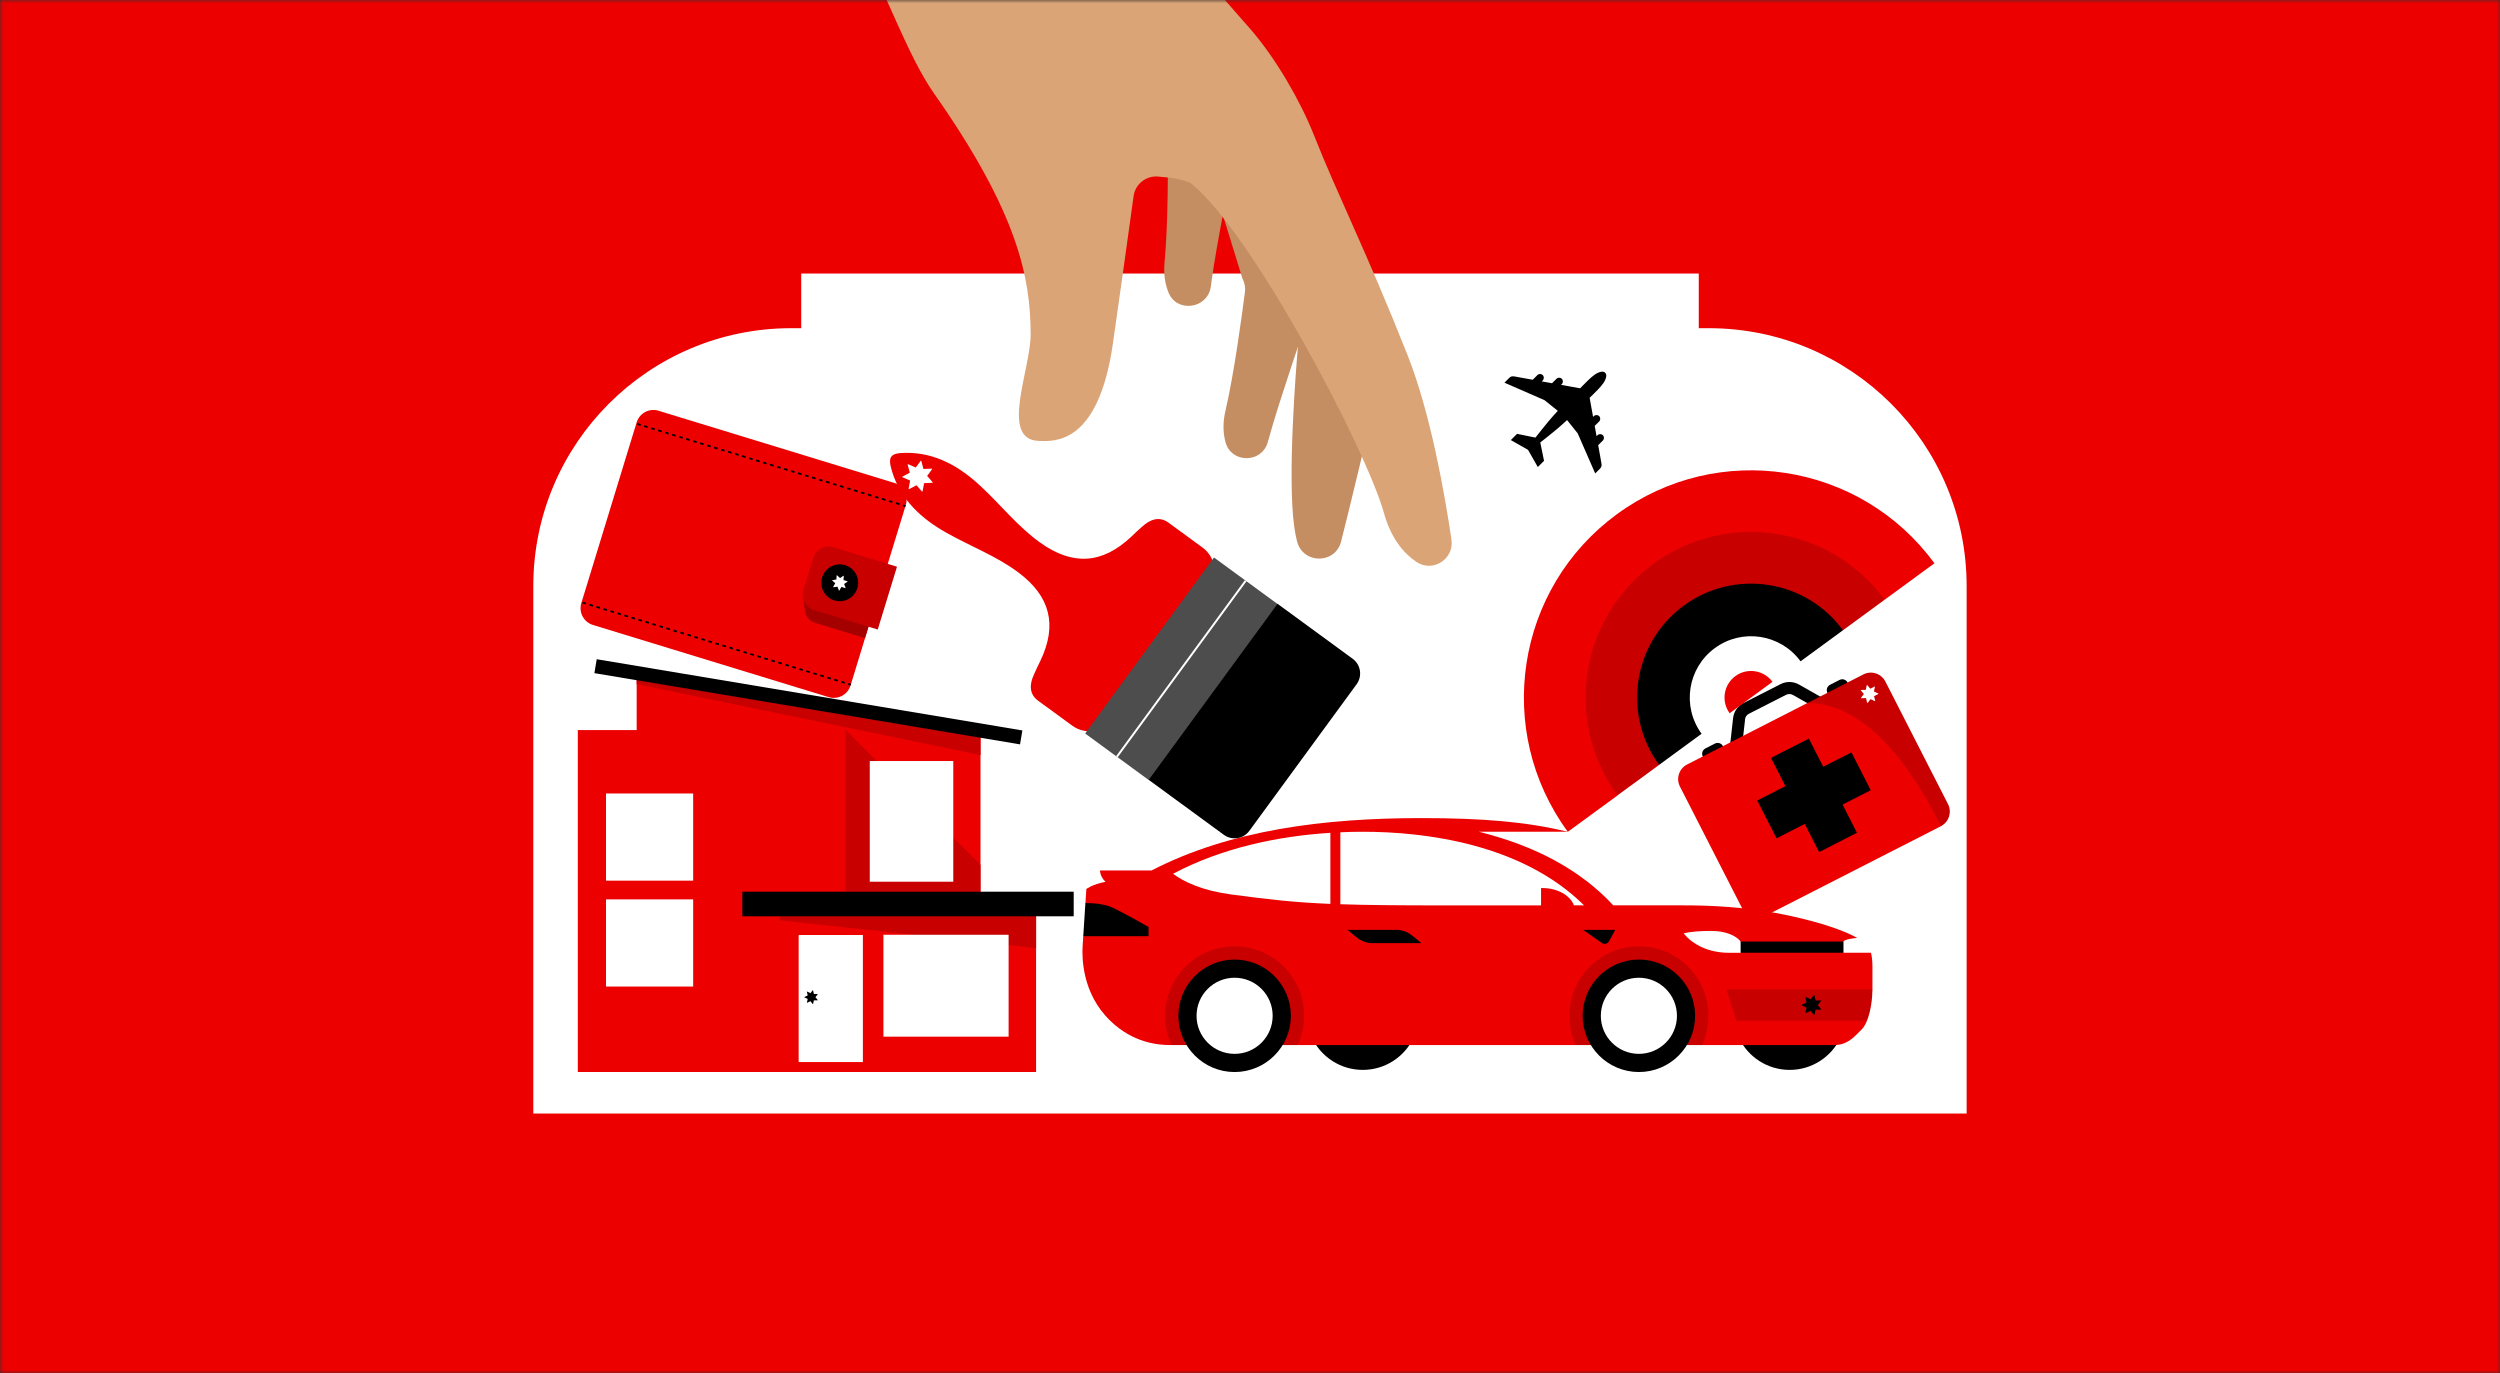 <svg width="375" height="206" viewBox="0 0 375 206" fill="none" xmlns="http://www.w3.org/2000/svg">
<rect x="0" y="0" width="375" height="206" fill="#333333" stroke="none"/>
<g clip-path="url(#clip0_74882_213513)">
<mask id="mask0_74882_213513" style="mask-type:luminance" maskUnits="userSpaceOnUse" x="0" y="0" width="375" height="206">
<path d="M375 0H0V206H375V0Z" fill="white"/>
</mask>
<g mask="url(#mask0_74882_213513)">
<path d="M375 0H0V206H375V0Z" fill="#ED0000"/>
<path d="M256.318 49.228H254.816V41.029H120.181V49.228H118.68C97.318 49.228 79.995 66.54 79.995 87.906V167.029H294.995V87.906C294.995 66.548 277.68 49.228 256.31 49.228H256.318Z" fill="white"/>
<path d="M185.4 20.9C185.46 21.28 185.44 21.67 185.37 22.05C184.82 24.81 182.43 36.98 181.76 41.99C181.71 42.37 181.66 42.73 181.61 43.06C181.11 46.33 176.52 46.96 175.28 43.89C174.78 42.66 174.51 41.16 174.68 39.37C175.23 33.64 175.21 24.43 175.18 21.29C175.18 20.59 174.95 19.91 174.53 19.35L171 14.55C168.89 11.68 172.19 7.9 175.29 9.66C180.02 12.34 184.6 16.11 185.4 20.89V20.9Z" fill="#C48D62"/>
<path d="M201.89 36.2C203.09 36.57 203.99 37.55 204.23 38.78C205.14 43.28 207.14 54.27 206.2 59.59C205.38 64.22 202.75 74.91 201.17 81.21C200.31 84.65 195.44 84.65 194.56 81.21C194.4 80.57 194.25 79.86 194.14 79.05C193.09 71.53 194.39 55.36 194.76 51.11C194.82 50.43 194.67 49.75 194.34 49.15L188.18 38.13C186.68 35.45 189.22 32.31 192.15 33.21L201.88 36.19L201.89 36.2Z" fill="#C48D62"/>
<path d="M196.92 44.88C196.93 45.26 196.86 45.64 196.73 46C195.82 48.65 191.81 60.38 190.47 65.26C190.36 65.66 190.26 66.03 190.15 66.38C189.22 69.52 184.68 69.51 183.83 66.34C183.47 65.02 183.39 63.46 183.81 61.65C185.13 56.04 186.35 46.86 186.74 43.78C186.83 43.1 186.7 42.41 186.37 41.8L183.16 31.38C181.48 28.27 185.56 30.08 188.36 32.25C192.7 35.6 196.76 40.01 196.91 44.89L196.92 44.88Z" fill="#C48D62"/>
<path d="M140.03 13.91C152.82 32.09 154.55 41.77 154.6 50.08C154.63 55.34 149.94 65.86 155.73 66.13C158.2 66.24 164.72 66.7 166.92 51.64C167.71 46.24 169.28 34.88 170.04 29.41C170.29 27.62 171.89 26.34 173.69 26.48C175.68 26.64 177.99 26.96 178.79 27.62C187.89 35.09 204.92 67.37 207.59 76.95C208.65 80.75 210.53 82.98 212.44 84.27C214.88 85.94 218.15 83.88 217.72 80.95C216.72 74.16 214.6 62 211.1 53.18C204.9 37.55 200.68 29.35 197.07 20.22C195.08 15.2 191.37 8.71 187.46 4.25C186.26 2.88 185.01 1.46 183.74 0.01H133C135.3 5.12 137.58 10.43 140.04 13.92L140.03 13.91Z" fill="#DAA476"/>
<path d="M147.077 135.157V109.51L95.501 101.082V109.51H86.671V135.157V160.797H125.446H155.413V135.157H147.077Z" fill="#ED0000"/>
<path d="M126.858 109.51V133.753H147.069V129.721L126.858 109.51Z" fill="#C80000"/>
<path d="M95.501 101.082V102.623L147.077 113.26V109.51L95.501 101.082Z" fill="#C80000"/>
<path d="M155.414 137.443L154.609 137.102H116.995V138.051L155.414 142.204V137.443Z" fill="#C80000"/>
<path d="M103.974 119.023H90.9V132.098H103.974V119.023Z" fill="white"/>
<path d="M103.974 134.906H90.9V147.981H103.974V134.906Z" fill="white"/>
<path d="M142.992 114.156H130.464V132.257H142.992V114.156Z" fill="white"/>
<path d="M151.291 140.214H132.514V155.498H151.291V140.214Z" fill="white"/>
<path d="M129.432 140.252H119.797V159.309H129.432V140.252Z" fill="white"/>
<path d="M161.055 133.754H111.346V137.444H161.055V133.754Z" fill="black"/>
<path d="M153.355 109.567L89.509 98.883L89.159 100.972L153.005 111.657L153.355 109.567Z" fill="black"/>
<path d="M121.072 148.733L121.566 148.976L121.908 148.543C121.908 148.543 121.953 148.52 121.961 148.558L122.082 149.097H122.637C122.637 149.097 122.682 149.12 122.659 149.143L122.318 149.575L122.659 150.008C122.659 150.008 122.667 150.054 122.637 150.054H122.082L121.961 150.593C121.961 150.593 121.93 150.631 121.908 150.608L121.566 150.175L121.072 150.418C121.072 150.418 121.027 150.418 121.035 150.388L121.156 149.849L120.662 149.606C120.662 149.606 120.632 149.568 120.662 149.553L121.156 149.31L121.035 148.771C121.035 148.771 121.042 148.725 121.072 148.74V148.733Z" fill="black"/>
<path d="M196.823 155.725C198.19 158.541 201.075 160.485 204.416 160.485C207.757 160.485 210.642 158.541 212.009 155.725H196.823Z" fill="black"/>
<path d="M260.859 155.725C262.226 158.541 265.111 160.485 268.451 160.485C271.792 160.485 274.677 158.541 276.044 155.725H260.859Z" fill="black"/>
<path d="M278.527 141.035L278.572 140.685C277.19 139.911 274.707 138.878 270.403 137.815C266.386 136.821 262.719 136.312 259.371 136.054L255.195 134.991L236.98 126.685L235.166 124.771C229.016 123.261 222.319 122.714 213.2 122.714C198.653 122.714 184.516 124.483 172.725 130.572H165.003C165.026 131.202 165.322 131.787 165.823 132.28C163.834 132.645 162.953 133.351 162.953 133.351L162.816 135.462L163.021 135.811L162.748 140.01L162.49 140.427L162.391 141.953C162.292 143.593 162.292 149.014 166.529 153.107C169.991 156.455 173.742 156.759 175.519 156.759H175.731L176.483 155.415L194.219 155.362L194.637 156.759H236.373L236.783 154.489L254.648 154.375L255.286 156.759H275.034C277.107 156.759 277.995 155.673 279.233 154.435C279.559 154.109 279.832 153.646 280.045 153.114C280.068 153.061 279.901 152.689 279.901 152.689L280.531 148.802L280.865 148.407V145.059C280.865 144.087 280.782 143.411 280.637 142.91L280.349 142.69L278.519 141.035H278.527Z" fill="#ED0000"/>
<path d="M237.466 139.478L240.283 141.452C240.64 141.702 241.126 141.588 241.338 141.209L242.295 139.478H237.466Z" fill="black"/>
<path d="M213.216 141.474H205.889C205.031 141.474 204.196 141.178 203.527 140.632L202.115 139.478H209.442C210.3 139.478 211.135 139.774 211.803 140.32L213.216 141.474Z" fill="black"/>
<path d="M260.829 141.23H276.826V142.498L276.515 142.908H261.094L260.829 142.544V141.23Z" fill="black"/>
<path d="M199.557 124.923C191.873 125.409 183.43 127.109 175.952 131.065C177.63 132.31 180.34 133.586 184.698 134.171C190.317 134.922 194.029 135.355 199.557 135.583V124.923Z" fill="white"/>
<path d="M231.164 133.207H231.346C233.624 133.207 235.538 134.307 236.092 135.803H237.61C228.264 126.533 213.641 124.764 204.484 124.764C203.368 124.764 202.221 124.786 201.052 124.84V135.636C204.902 135.765 209.662 135.811 216.382 135.811H231.157V133.214L231.164 133.207Z" fill="white"/>
<path d="M166.256 135.902C165.208 135.606 164.517 135.477 162.809 135.462L162.49 140.427H172.284V139.053C172.284 139.053 167.364 136.214 166.256 135.902Z" fill="black"/>
<path d="M261.094 141.232C260.373 140.291 258.771 139.638 256.668 139.638C254.883 139.638 253.547 139.767 252.552 139.995C253.904 141.741 256.394 142.918 259.325 142.918H261.094V141.24V141.232Z" fill="white"/>
<path d="M233.085 129C236.555 130.868 239.539 133.146 241.991 135.803H252.18C254.405 135.803 256.789 135.849 259.371 136.054C258.095 135.135 256.736 134.262 255.316 133.45C247.693 129.107 241.741 126.381 235.166 124.764H221.833C225.994 125.796 229.775 127.216 233.093 129H233.085Z" fill="white"/>
<path d="M276.515 142.909H280.637C280.486 142.393 280.281 142.051 280.03 141.755C279.84 141.535 279.407 141.163 278.572 140.692C276.621 140.852 276.522 141.231 276.522 141.231V142.909H276.515Z" fill="white"/>
<path d="M280.865 148.61V148.413H258.953L260.471 153.113H280.045C280.645 151.648 280.857 149.658 280.857 148.61H280.865Z" fill="#C80000"/>
<path d="M270.866 151.974L271.587 151.625L272.088 152.248C272.119 152.286 272.149 152.278 272.164 152.232L272.339 151.45H273.136C273.182 151.45 273.197 151.42 273.166 151.382L272.665 150.76L273.166 150.137C273.197 150.099 273.182 150.069 273.136 150.069H272.339L272.164 149.287C272.157 149.241 272.119 149.233 272.088 149.271L271.587 149.894L270.866 149.545C270.82 149.522 270.798 149.545 270.805 149.59L270.98 150.372L270.259 150.722C270.213 150.744 270.213 150.775 270.259 150.797L270.98 151.147L270.805 151.929C270.798 151.974 270.82 151.997 270.866 151.974Z" fill="black"/>
<path d="M193.832 156.758H194.652C195.275 155.422 195.616 153.942 195.616 152.37C195.616 146.615 190.947 141.945 185.192 141.945C179.436 141.945 174.767 146.615 174.767 152.37C174.767 153.934 175.116 155.422 175.731 156.758H193.832Z" fill="#C80000"/>
<path d="M185.192 160.805C189.85 160.805 193.627 157.029 193.627 152.37C193.627 147.711 189.85 143.935 185.192 143.935C180.533 143.935 176.756 147.711 176.756 152.37C176.756 157.029 180.533 160.805 185.192 160.805Z" fill="black"/>
<path d="M185.192 158.079C188.345 158.079 190.901 155.523 190.901 152.37C190.901 149.217 188.345 146.66 185.192 146.66C182.038 146.66 179.482 149.217 179.482 152.37C179.482 155.523 182.038 158.079 185.192 158.079Z" fill="white"/>
<path d="M255.294 156.758C255.916 155.422 256.258 153.942 256.258 152.37C256.258 146.615 251.588 141.945 245.833 141.945C240.078 141.945 235.409 146.615 235.409 152.37C235.409 153.934 235.758 155.422 236.373 156.758H255.294Z" fill="#C80000"/>
<path d="M245.833 160.805C250.492 160.805 254.269 157.029 254.269 152.37C254.269 147.711 250.492 143.935 245.833 143.935C241.174 143.935 237.398 147.711 237.398 152.37C237.398 157.029 241.174 160.805 245.833 160.805Z" fill="black"/>
<path d="M245.833 158.079C248.987 158.079 251.543 155.523 251.543 152.37C251.543 149.217 248.987 146.66 245.833 146.66C242.68 146.66 240.124 149.217 240.124 152.37C240.124 155.523 242.68 158.079 245.833 158.079Z" fill="white"/>
<path d="M261.747 107.915C261.785 107.551 262.005 107.232 262.339 107.065L267.905 104.225C268.231 104.058 268.618 104.066 268.945 104.248L271.435 105.66L273.364 104.673L269.841 102.676C268.99 102.198 267.965 102.175 267.092 102.616L261.527 105.455C260.654 105.903 260.069 106.746 259.963 107.718L259.515 111.742L261.443 110.755L261.762 107.915H261.747Z" fill="black"/>
<path d="M275.94 101.986L274.5 102.722C274.063 102.945 273.89 103.48 274.114 103.917L274.915 105.486C275.138 105.922 275.673 106.096 276.11 105.873L277.55 105.137C277.987 104.914 278.16 104.379 277.937 103.942L277.135 102.373C276.912 101.936 276.377 101.763 275.94 101.986Z" fill="black"/>
<path d="M257.246 111.533L255.806 112.269C255.369 112.492 255.196 113.027 255.419 113.464L256.22 115.032C256.444 115.47 256.979 115.643 257.415 115.42L258.856 114.684C259.292 114.461 259.466 113.925 259.243 113.489L258.441 111.92C258.218 111.483 257.683 111.31 257.246 111.533Z" fill="black"/>
<path d="M291.138 123.928L264.693 137.435C263.486 138.05 262.005 137.572 261.383 136.365L251.991 117.983C251.376 116.776 251.854 115.296 253.061 114.673L271.093 105.463L271.579 105.342C271.579 105.342 276.826 104.097 282.292 109.07C287.759 114.043 291.677 123.146 291.677 123.146L291.145 123.913C291.145 123.913 291.138 123.913 291.13 123.921L291.138 123.928Z" fill="#ED0000"/>
<path d="M277.714 112.858L273.485 115.014L271.329 110.785L265.65 113.686L267.813 117.915L263.584 120.071L266.485 125.75L270.714 123.586L272.87 127.815L278.542 124.915L276.385 120.686L280.615 118.53L277.714 112.858Z" fill="black"/>
<path d="M279.506 101.165L271.094 105.462C276.446 105.432 283.727 109.069 291.145 123.92C292.345 123.297 292.816 121.824 292.201 120.617L282.809 102.236C282.194 101.028 280.706 100.542 279.498 101.165H279.506Z" fill="#C80000"/>
<path d="M280.144 105.441L280.577 104.871L281.23 105.167C281.268 105.182 281.29 105.167 281.283 105.122L281.108 104.423L281.746 104.097C281.784 104.074 281.784 104.044 281.746 104.028L281.093 103.732L281.237 103.026C281.245 102.981 281.222 102.965 281.184 102.981L280.546 103.307L280.083 102.753C280.083 102.753 280.022 102.73 280.015 102.768L279.871 103.474L279.149 103.489C279.104 103.489 279.096 103.52 279.119 103.55L279.582 104.104L279.149 104.674C279.149 104.674 279.134 104.735 279.18 104.735L279.901 104.719L280.076 105.418C280.083 105.463 280.114 105.463 280.144 105.433V105.441Z" fill="white"/>
<path d="M259.978 100.968C258.049 102.38 257.563 105.03 258.809 107.027L259.446 106.982L265.87 102.274L266.113 101.674C264.587 99.882 261.914 99.548 259.985 100.961L259.978 100.968Z" fill="#ED0000"/>
<path d="M256.744 96.557C252.446 99.708 251.391 105.638 254.253 110.057H255.24L259.447 106.982C258.148 105.205 258.535 102.715 260.304 101.417C262.074 100.118 264.571 100.505 265.87 102.274L270.076 99.192L270.342 98.213C266.986 94.181 261.033 93.406 256.744 96.55V96.557Z" fill="white"/>
<path d="M252.036 90.126C244.224 95.85 242.379 106.693 247.739 114.657L248.87 114.726L255.24 110.064C252.241 105.964 253.13 100.209 257.23 97.21C261.33 94.21 267.085 95.099 270.084 99.199L276.446 94.537L276.765 93.482C270.797 85.927 259.872 84.393 252.036 90.126Z" fill="black"/>
<path d="M247.359 83.741C236.039 92.032 233.419 107.801 241.316 119.289L242.622 119.304L248.87 114.733C243.297 107.118 244.945 96.428 252.56 90.847C260.175 85.274 270.866 86.922 276.446 94.537L282.687 89.967L282.961 88.57C274.366 77.697 258.634 75.488 247.359 83.748V83.741Z" fill="#C80000"/>
<path d="M247.989 84.599C259.052 76.498 274.586 78.897 282.695 89.959L290.166 84.493C279.043 69.308 257.715 66.013 242.53 77.136C227.345 88.259 224.05 109.586 235.173 124.771L242.644 119.305C234.543 108.242 236.942 92.708 248.004 84.599H247.989Z" fill="#ED0000"/>
<path d="M134.136 72.435L98.779 61.612C97.392 61.187 95.923 61.968 95.498 63.355L87.2 90.464C86.775 91.851 87.555 93.32 88.943 93.745L124.299 104.568C125.687 104.992 127.155 104.212 127.58 102.825L135.878 75.716C136.303 74.328 135.523 72.859 134.136 72.435Z" fill="#ED0000"/>
<g style="mix-blend-mode:multiply">
<path d="M120.45 89.618L120.754 91.645C120.86 92.488 121.452 93.187 122.257 93.43L129.751 95.723L130.662 92.746L120.442 89.618H120.45Z" fill="#A50000"/>
</g>
<path d="M124.971 82.076L134.548 85.007L131.662 94.43L122.087 91.499C120.838 91.117 120.133 89.789 120.515 88.541L122.013 83.647C122.395 82.399 123.723 81.693 124.971 82.076Z" fill="#C80000"/>
<path d="M125.962 90.18C127.489 90.18 128.726 88.942 128.726 87.416C128.726 85.89 127.489 84.652 125.962 84.652C124.436 84.652 123.199 85.89 123.199 87.416C123.199 88.942 124.436 90.18 125.962 90.18Z" fill="black"/>
<path d="M135.483 75.667L135.402 75.928L135.787 76.046L135.868 75.785L135.483 75.667Z" fill="black"/>
<path d="M134.44 75.332L134.36 75.593L134.883 75.753L134.962 75.492L134.44 75.332Z" fill="black"/>
<path d="M133.379 75.016L133.298 75.277L133.821 75.437L133.901 75.176L133.379 75.016Z" fill="black"/>
<path d="M132.334 74.694L132.254 74.956L132.777 75.116L132.857 74.854L132.334 74.694Z" fill="black"/>
<path d="M131.289 74.373L131.209 74.634L131.732 74.794L131.812 74.533L131.289 74.373Z" fill="black"/>
<path d="M130.23 74.049L130.15 74.31L130.674 74.47L130.753 74.209L130.23 74.049Z" fill="black"/>
<path d="M129.186 73.728L129.105 73.99L129.629 74.15L129.708 73.889L129.186 73.728Z" fill="black"/>
<path d="M128.141 73.406L128.062 73.668L128.584 73.828L128.665 73.566L128.141 73.406Z" fill="black"/>
<path d="M127.095 73.093L127.015 73.354L127.538 73.514L127.617 73.253L127.095 73.093Z" fill="black"/>
<path d="M126.036 72.769L125.955 73.03L126.478 73.19L126.558 72.929L126.036 72.769Z" fill="black"/>
<path d="M124.991 72.447L124.911 72.709L125.434 72.869L125.514 72.607L124.991 72.447Z" fill="black"/>
<path d="M123.947 72.126L123.867 72.387L124.39 72.547L124.47 72.286L123.947 72.126Z" fill="black"/>
<path d="M122.888 71.803L122.807 72.064L123.33 72.224L123.41 71.963L122.888 71.803Z" fill="black"/>
<path d="M121.843 71.481L121.764 71.742L122.286 71.902L122.367 71.64L121.843 71.481Z" fill="black"/>
<path d="M120.797 71.166L120.717 71.427L121.239 71.587L121.319 71.326L120.797 71.166Z" fill="black"/>
<path d="M119.745 70.845L119.665 71.106L120.187 71.266L120.267 71.005L119.745 70.845Z" fill="black"/>
<path d="M118.693 70.522L118.613 70.783L119.136 70.943L119.216 70.681L118.693 70.522Z" fill="black"/>
<path d="M117.649 70.2L117.569 70.462L118.091 70.622L118.171 70.36L117.649 70.2Z" fill="black"/>
<path d="M116.604 69.879L116.524 70.14L117.047 70.3L117.127 70.039L116.604 69.879Z" fill="black"/>
<path d="M115.545 69.555L115.465 69.816L115.988 69.976L116.068 69.715L115.545 69.555Z" fill="black"/>
<path d="M114.498 69.241L114.418 69.502L114.941 69.663L115.021 69.401L114.498 69.241Z" fill="black"/>
<path d="M113.454 68.919L113.374 69.18L113.897 69.34L113.977 69.079L113.454 68.919Z" fill="black"/>
<path d="M112.402 68.599L112.322 68.86L112.845 69.02L112.925 68.759L112.402 68.599Z" fill="black"/>
<path d="M111.35 68.274L111.271 68.536L111.793 68.696L111.873 68.434L111.35 68.274Z" fill="black"/>
<path d="M110.306 67.953L110.226 68.215L110.749 68.374L110.829 68.113L110.306 67.953Z" fill="black"/>
<path d="M109.262 67.632L109.182 67.893L109.704 68.053L109.784 67.792L109.262 67.632Z" fill="black"/>
<path d="M108.2 67.314L108.12 67.576L108.643 67.736L108.723 67.474L108.2 67.314Z" fill="black"/>
<path d="M107.156 66.993L107.076 67.254L107.599 67.415L107.679 67.153L107.156 66.993Z" fill="black"/>
<path d="M106.112 66.672L106.031 66.933L106.554 67.093L106.634 66.832L106.112 66.672Z" fill="black"/>
<path d="M105.059 66.351L104.979 66.612L105.502 66.772L105.582 66.511L105.059 66.351Z" fill="black"/>
<path d="M104.008 66.027L103.928 66.289L104.45 66.449L104.53 66.187L104.008 66.027Z" fill="black"/>
<path d="M102.963 65.705L102.883 65.966L103.406 66.126L103.486 65.865L102.963 65.705Z" fill="black"/>
<path d="M101.919 65.384L101.839 65.645L102.362 65.805L102.442 65.544L101.919 65.384Z" fill="black"/>
<path d="M100.858 65.067L100.778 65.329L101.3 65.489L101.38 65.227L100.858 65.067Z" fill="black"/>
<path d="M99.813 64.746L99.733 65.007L100.256 65.168L100.336 64.906L99.813 64.746Z" fill="black"/>
<path d="M98.769 64.425L98.689 64.686L99.211 64.846L99.291 64.585L98.769 64.425Z" fill="black"/>
<path d="M97.717 64.103L97.637 64.364L98.16 64.524L98.24 64.263L97.717 64.103Z" fill="black"/>
<path d="M96.665 63.778L96.585 64.04L97.108 64.2L97.188 63.938L96.665 63.778Z" fill="black"/>
<path d="M95.621 63.458L95.541 63.719L96.064 63.879L96.144 63.618L95.621 63.458Z" fill="black"/>
<path d="M127.277 102.457L127.198 102.718L127.582 102.836L127.662 102.575L127.277 102.457Z" fill="black"/>
<path d="M126.232 102.139L126.152 102.4L126.675 102.56L126.755 102.299L126.232 102.139Z" fill="black"/>
<path d="M125.18 101.817L125.1 102.079L125.623 102.239L125.703 101.978L125.18 101.817Z" fill="black"/>
<path d="M124.136 101.496L124.056 101.757L124.579 101.917L124.659 101.656L124.136 101.496Z" fill="black"/>
<path d="M123.085 101.173L123.004 101.434L123.527 101.594L123.607 101.333L123.085 101.173Z" fill="black"/>
<path d="M122.032 100.851L121.953 101.112L122.475 101.272L122.555 101.011L122.032 100.851Z" fill="black"/>
<path d="M120.986 100.536L120.906 100.797L121.429 100.957L121.508 100.696L120.986 100.536Z" fill="black"/>
<path d="M119.934 100.213L119.854 100.474L120.377 100.634L120.457 100.373L119.934 100.213Z" fill="black"/>
<path d="M118.882 99.892L118.802 100.153L119.325 100.313L119.405 100.052L118.882 99.892Z" fill="black"/>
<path d="M117.838 99.57L117.758 99.832L118.28 99.992L118.361 99.73L117.838 99.57Z" fill="black"/>
<path d="M116.793 99.248L116.713 99.51L117.236 99.669L117.316 99.408L116.793 99.248Z" fill="black"/>
<path d="M115.742 98.925L115.662 99.186L116.184 99.346L116.264 99.085L115.742 98.925Z" fill="black"/>
<path d="M114.687 98.611L114.607 98.873L115.13 99.033L115.21 98.771L114.687 98.611Z" fill="black"/>
<path d="M113.643 98.29L113.563 98.551L114.086 98.711L114.166 98.45L113.643 98.29Z" fill="black"/>
<path d="M112.592 97.966L112.511 98.227L113.034 98.387L113.114 98.126L112.592 97.966Z" fill="black"/>
<path d="M111.54 97.644L111.46 97.905L111.982 98.065L112.062 97.803L111.54 97.644Z" fill="black"/>
<path d="M110.495 97.322L110.415 97.584L110.938 97.744L111.018 97.482L110.495 97.322Z" fill="black"/>
<path d="M109.451 97.001L109.371 97.262L109.894 97.422L109.974 97.161L109.451 97.001Z" fill="black"/>
<path d="M108.399 96.678L108.319 96.939L108.842 97.099L108.922 96.838L108.399 96.678Z" fill="black"/>
<path d="M107.345 96.363L107.265 96.625L107.788 96.785L107.868 96.523L107.345 96.363Z" fill="black"/>
<path d="M106.3 96.041L106.22 96.302L106.743 96.462L106.823 96.201L106.3 96.041Z" fill="black"/>
<path d="M105.249 95.719L105.169 95.98L105.692 96.14L105.772 95.879L105.249 95.719Z" fill="black"/>
<path d="M104.197 95.397L104.117 95.658L104.639 95.818L104.719 95.556L104.197 95.397Z" fill="black"/>
<path d="M103.153 95.067L103.073 95.329L103.595 95.489L103.675 95.227L103.153 95.067Z" fill="black"/>
<path d="M102.101 94.743L102.021 95.005L102.543 95.165L102.623 94.903L102.101 94.743Z" fill="black"/>
<path d="M101.054 94.43L100.974 94.691L101.497 94.851L101.577 94.59L101.054 94.43Z" fill="black"/>
<path d="M100.002 94.109L99.922 94.371L100.445 94.531L100.525 94.269L100.002 94.109Z" fill="black"/>
<path d="M98.958 93.787L98.878 94.048L99.401 94.209L99.481 93.947L98.958 93.787Z" fill="black"/>
<path d="M97.906 93.464L97.826 93.725L98.349 93.885L98.429 93.624L97.906 93.464Z" fill="black"/>
<path d="M96.854 93.142L96.774 93.403L97.297 93.563L97.377 93.302L96.854 93.142Z" fill="black"/>
<path d="M95.81 92.821L95.73 93.083L96.253 93.243L96.333 92.981L95.81 92.821Z" fill="black"/>
<path d="M94.756 92.505L94.676 92.766L95.198 92.926L95.279 92.665L94.756 92.505Z" fill="black"/>
<path d="M93.712 92.183L93.632 92.444L94.154 92.604L94.234 92.343L93.712 92.183Z" fill="black"/>
<path d="M92.659 91.861L92.58 92.123L93.102 92.283L93.182 92.021L92.659 91.861Z" fill="black"/>
<path d="M91.615 91.539L91.535 91.8L92.058 91.96L92.138 91.699L91.615 91.539Z" fill="black"/>
<path d="M90.564 91.216L90.484 91.477L91.006 91.637L91.086 91.376L90.564 91.216Z" fill="black"/>
<path d="M89.512 90.894L89.432 91.156L89.954 91.316L90.034 91.055L89.512 90.894Z" fill="black"/>
<path d="M88.465 90.58L88.385 90.841L88.908 91.001L88.988 90.74L88.465 90.58Z" fill="black"/>
<path d="M87.413 90.257L87.334 90.518L87.856 90.678L87.936 90.417L87.413 90.257Z" fill="black"/>
<path d="M125.006 88.091L125.613 87.999L125.841 88.576C125.841 88.576 125.879 88.614 125.902 88.576L126.213 88.037L126.805 88.22C126.805 88.22 126.858 88.212 126.843 88.174L126.615 87.597L127.124 87.248C127.124 87.248 127.154 87.202 127.116 87.187L126.524 87.005L126.57 86.39C126.57 86.39 126.547 86.337 126.517 86.359L126.008 86.709L125.552 86.291C125.552 86.291 125.499 86.276 125.499 86.314L125.454 86.929L124.846 87.02C124.846 87.02 124.801 87.05 124.831 87.073L125.287 87.491L124.975 88.03C124.975 88.03 124.975 88.083 125.006 88.075V88.091Z" fill="white"/>
<path d="M171.32 79.003C170.758 79.466 170.234 79.99 169.703 80.499C165.322 84.629 160.873 84.872 156.006 81.379C152.635 78.957 150.084 75.692 147.077 72.906C143.949 69.998 140.35 67.887 135.893 67.925C134.686 67.933 133.995 68.077 133.699 68.495C133.395 68.905 133.464 69.603 133.82 70.757C135.134 75.009 138.232 77.811 141.952 79.906C145.52 81.926 149.4 83.368 152.733 85.851C157.539 89.435 158.648 93.748 156.036 99.169C155.717 99.829 155.376 100.482 155.102 101.158C154.404 102.631 154.351 104.104 155.717 105.106L160.85 108.857C162.786 110.269 165.519 109.844 166.939 107.915L181.342 88.235C182.754 86.299 182.329 83.566 180.401 82.146L175.268 78.395C173.909 77.401 172.52 77.894 171.32 79.003Z" fill="#ED0000"/>
<path d="M138.391 73.68L138.611 72.473L139.834 72.42C139.91 72.42 139.933 72.366 139.879 72.313L139.075 71.387L139.796 70.4C139.841 70.339 139.819 70.294 139.743 70.294L138.52 70.347L138.201 69.162C138.179 69.094 138.133 69.079 138.088 69.14L137.366 70.127L136.243 69.641C136.174 69.61 136.136 69.641 136.151 69.717L136.47 70.901L135.392 71.478C135.324 71.516 135.331 71.569 135.392 71.6L136.516 72.085L136.296 73.293C136.281 73.369 136.326 73.399 136.394 73.361L137.473 72.784L138.277 73.71C138.323 73.763 138.376 73.756 138.391 73.68Z" fill="white"/>
<path d="M172.299 116.973L172.269 116.077L190.719 90.87L191.622 90.566L202.897 98.812C204.12 99.708 204.385 101.416 203.49 102.639L187.401 124.627C186.505 125.849 184.797 126.115 183.574 125.219L172.299 116.973Z" fill="black"/>
<path d="M182.098 83.625L162.776 110.026L172.297 116.994L191.62 90.593L182.098 83.625Z" fill="#4D4D4D"/>
<path d="M186.736 87.02L167.414 113.421L167.653 113.596L186.975 87.195L186.736 87.02Z" fill="white"/>
<path d="M240.123 68.973C240.093 68.791 239.934 67.926 239.729 66.779L240.427 66.081C240.647 65.861 240.647 65.504 240.427 65.283C240.207 65.063 239.85 65.063 239.63 65.283L239.486 65.428C239.395 64.927 239.303 64.41 239.205 63.886L239.873 63.218C240.093 62.998 240.093 62.641 239.873 62.421C239.653 62.201 239.296 62.201 239.076 62.421L238.962 62.535C238.749 61.366 238.559 60.318 238.445 59.673C238.666 59.452 238.863 59.255 239.121 59.004C239.797 58.336 240.503 57.638 240.776 56.992C241.08 56.286 240.898 56.043 240.776 55.914C240.647 55.793 240.404 55.611 239.698 55.914C239.053 56.195 238.354 56.901 237.686 57.569C237.436 57.82 237.238 58.017 237.018 58.245C236.373 58.131 235.325 57.941 234.156 57.729L234.27 57.615C234.49 57.395 234.49 57.038 234.27 56.818C234.049 56.598 233.693 56.598 233.472 56.818L232.804 57.486C232.288 57.395 231.764 57.296 231.263 57.205L231.407 57.061C231.627 56.84 231.627 56.484 231.407 56.264C231.187 56.043 230.83 56.043 230.61 56.264L229.911 56.962C228.765 56.757 227.899 56.598 227.717 56.567C227.064 56.446 226.745 56.324 226.381 56.689L225.667 57.402L231.681 60.029L233.67 61.624C233.207 62.117 232.781 62.596 232.273 63.203C231.696 63.894 230.906 64.889 230.314 65.64L227.558 65.078L226.624 66.012L229.205 67.478L230.671 70.059L231.605 69.125L231.043 66.369C231.794 65.784 232.789 64.995 233.48 64.41C234.087 63.902 234.566 63.476 235.059 63.013L236.654 65.002L239.281 71.016L239.994 70.302C240.366 69.93 240.237 69.619 240.116 68.966L240.123 68.973Z" fill="black"/>
</g>
</g>
<defs>
<clipPath id="clip0_74882_213513">
<rect width="375" height="206" fill="white"/>
</clipPath>
</defs>
</svg>
